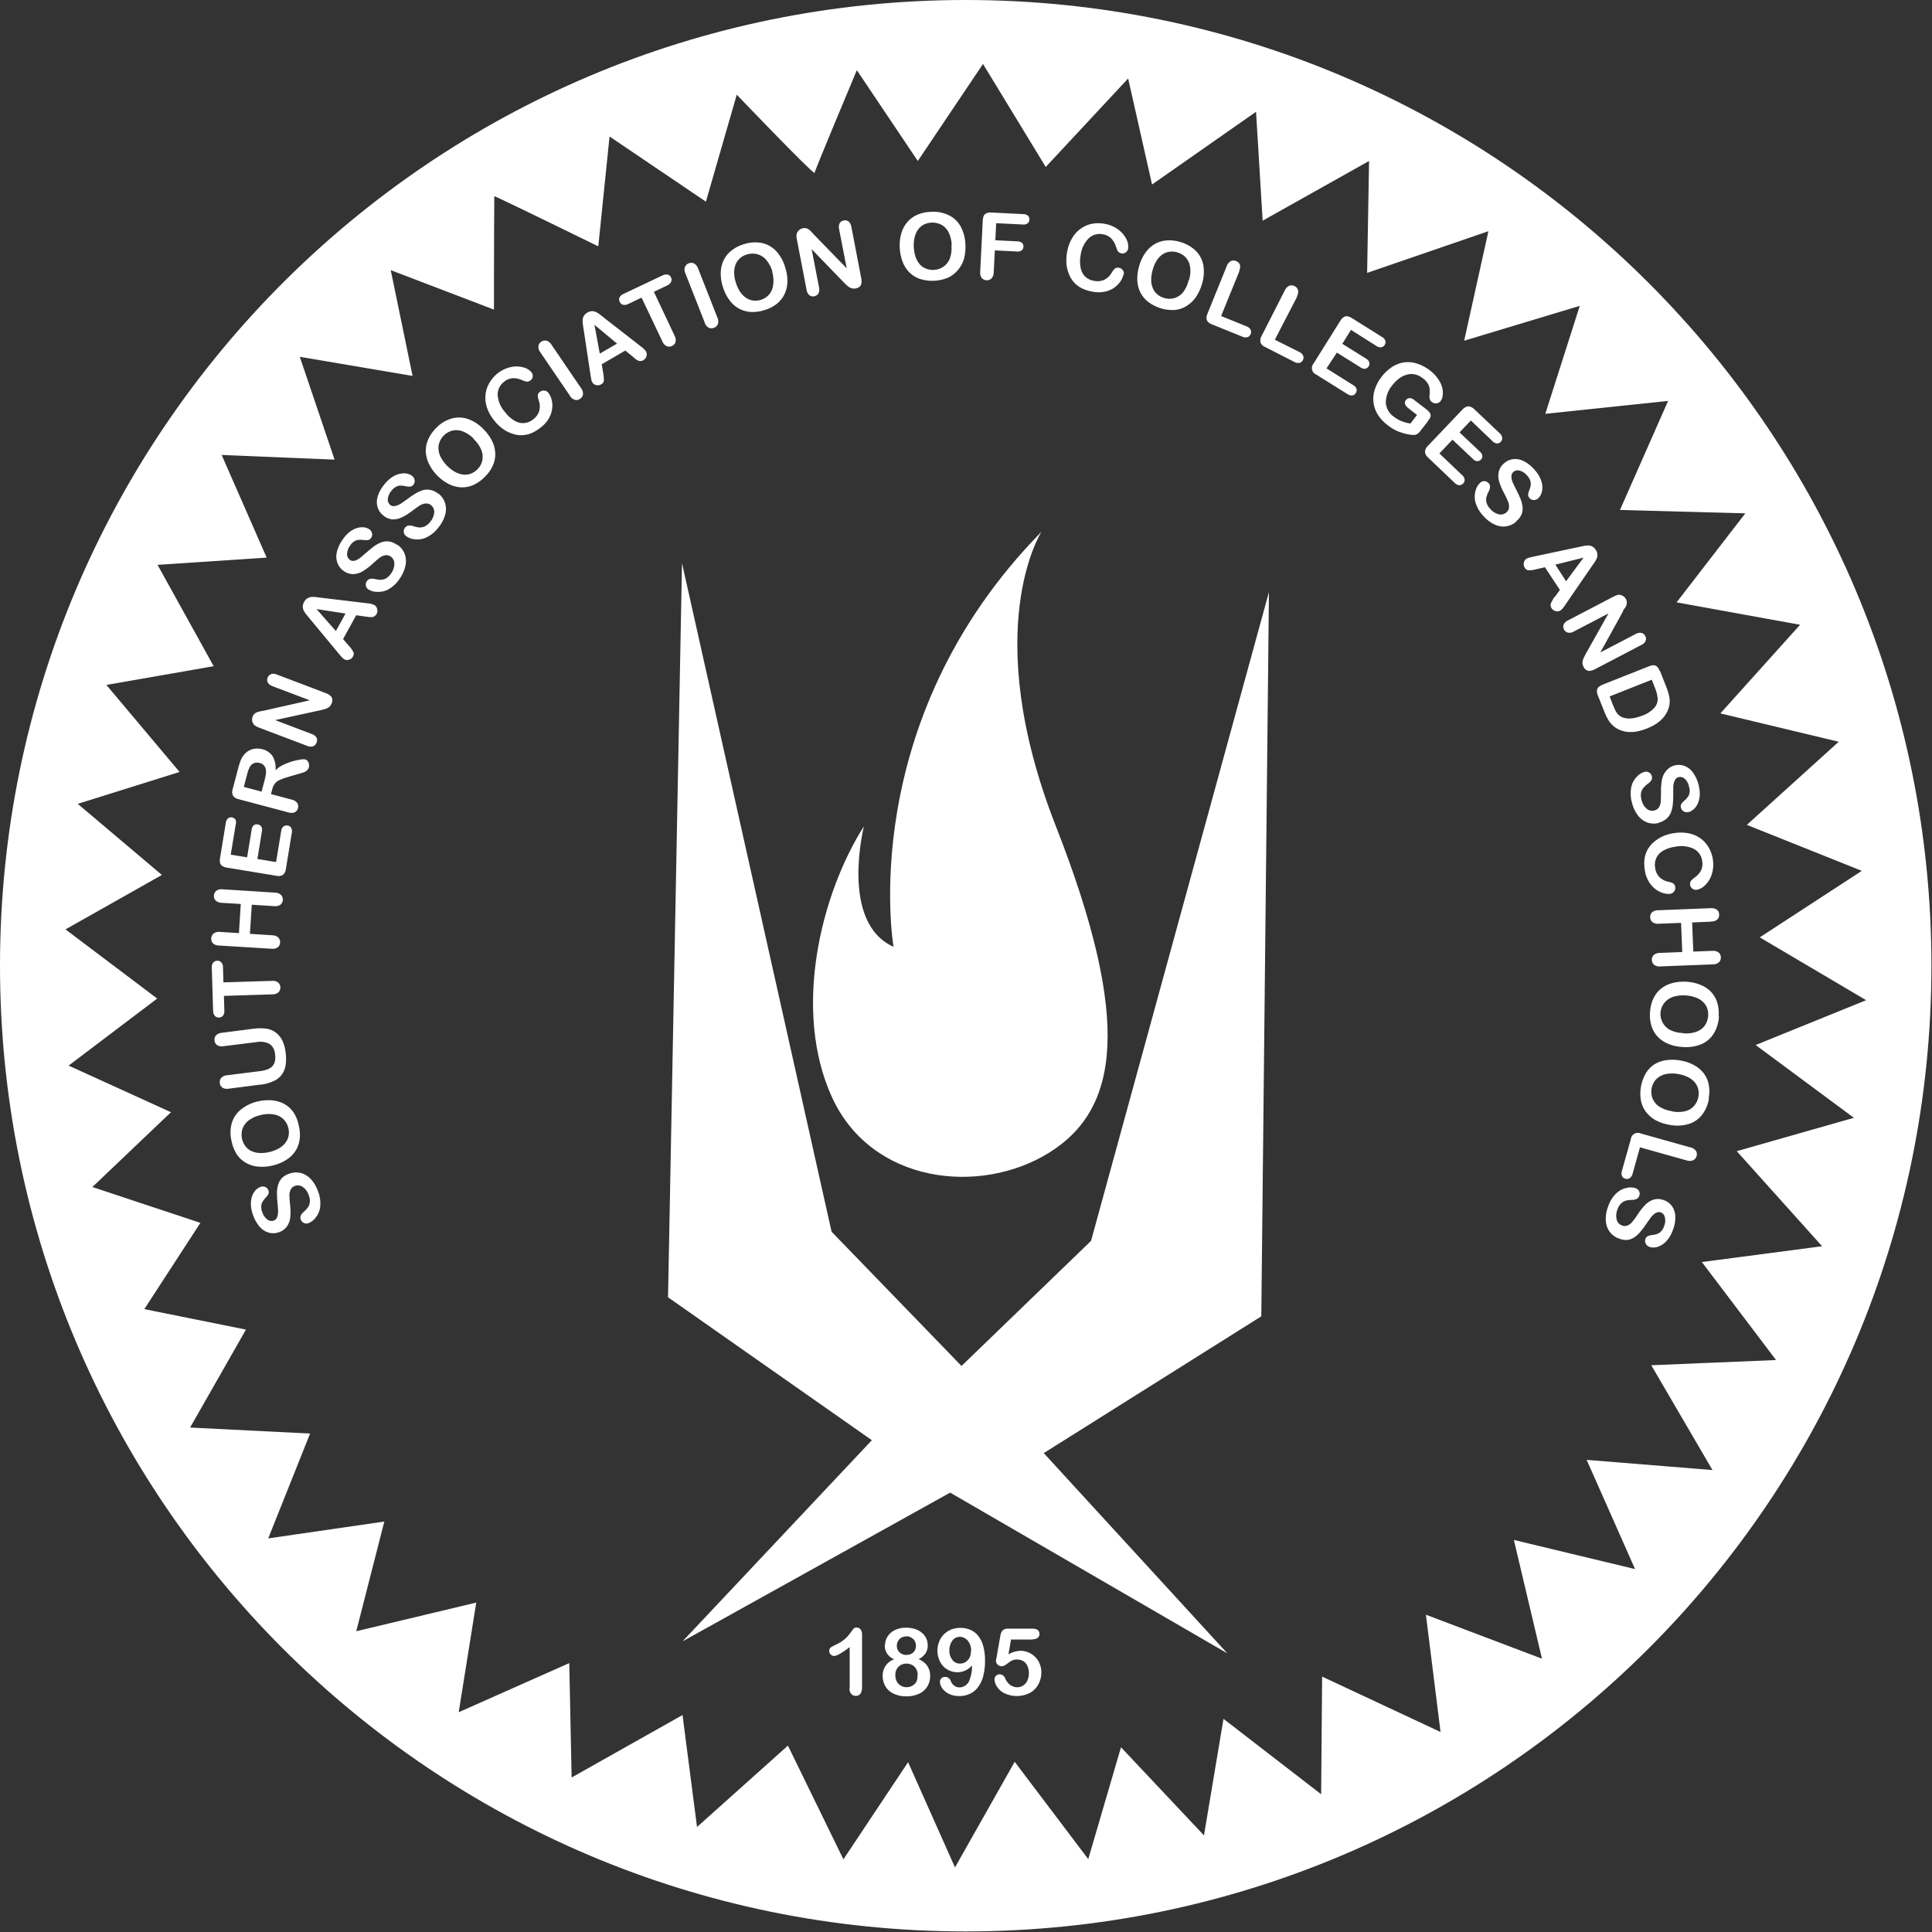<?xml version="1.0" encoding="UTF-8"?>
<svg width="40px" height="40px" viewBox="0 0 40 40" version="1.1" xmlns="http://www.w3.org/2000/svg" xmlns:xlink="http://www.w3.org/1999/xlink">
    <rect x="0" y="0" width="40" height="40" fill="#333333" stroke="none"/>
    <title>SACS logo</title>
    <g id="Symbols" stroke="none" stroke-width="1" fill="none" fill-rule="evenodd">
        <g id="Global-Footer" transform="translate(-1307, -347)" fill="#FFFFFF" fill-rule="nonzero">
            <g id="Shape" transform="translate(1307, 347)">
                <path d="M19.993,0 C8.951,0 0,8.951 0,19.993 C0,31.036 8.951,39.988 19.993,39.988 C31.036,39.988 39.988,31.036 39.988,19.993 C39.988,8.951 31.036,0 19.993,0 Z M37.725,25.802 L35.235,26.129 L36.771,28.158 L34.188,28.266 L35.455,30.436 L32.85,30.225 L33.852,32.486 L31.343,31.883 L31.925,34.341 L29.522,33.431 L29.825,35.859 L27.373,34.712 L27.353,37.148 L25.331,35.587 L24.927,38 L23.209,36.175 L22.531,38.491 L21.008,36.476 L19.772,38.663 L18.801,36.484 L17.462,38.496 L16.313,36.141 L14.431,37.826 L14.131,35.508 L11.835,36.801 L11.786,34.433 L9.497,35.45 L9.86,33.18 L7.376,33.773 L7.957,31.502 L5.553,31.851 L6.42,29.68 L3.936,29.556 L5.092,27.528 L2.988,27.104 L4.149,25.318 L1.913,24.576 L3.54,23.027 L1.421,22.062 L3.255,20.674 L1.356,19.242 L3.352,18.115 L1.61,16.643 L3.718,15.983 L2.203,14.181 L4.424,13.793 L3.262,11.695 L5.521,11.545 L4.589,9.419 L6.927,9.516 L6.207,7.387 L8.542,7.783 L8.09,5.593 L10.227,6.41 C10.227,6.41 10.227,4.869 10.234,4.062 C10.282,4.069 12.387,5.1 12.387,5.1 L12.62,2.826 L14.615,4.175 L15.254,1.96 C15.254,1.96 16.771,3.547 16.864,3.581 C16.864,3.54 17.74,1.453 17.74,1.453 L19.002,3.333 L20.352,1.324 L21.651,3.457 L23.357,1.625 L23.852,3.82 L26.005,2.314 L26.142,4.569 L28.345,3.333 L28.305,5.65 L30.816,4.787 L30.314,7.054 L32.707,6.333 L31.994,8.568 L34.536,8.301 L33.54,10.558 L36.135,10.628 L34.712,12.471 L37.269,12.935 L35.619,14.77 L38.069,15.357 L36.167,17.078 L38.547,18.03 L36.434,19.407 L38.637,20.708 L36.349,21.636 L38.383,23.143 L35.958,23.834 L37.725,25.802 Z M17.217,25.501 L19.907,28.281 L22.589,25.691 L26.272,12.259 L26.114,27.253 L21.61,30.085 L25.41,34.23 L19.672,30.903 L14.131,33.983 L18.051,29.818 L13.831,26.859 L14.12,11.658 L17.217,25.501 Z M18.5,19.604 C18.5,19.604 17.686,14.956 21.562,11.011 C21.562,11.011 20.261,13.023 21.859,17.101 C23.458,21.179 23.151,22.977 21.72,23.866 C20.29,24.755 18.042,24.507 17.224,22.714 C16.406,20.922 16.989,18.521 17.886,17.108 C17.889,17.108 17.377,19.103 18.503,19.604 L18.5,19.604 Z M5.992,24.298 C6.067,24.271 6.149,24.266 6.226,24.285 C6.307,24.305 6.38,24.35 6.436,24.412 C6.505,24.487 6.556,24.576 6.587,24.672 C6.63,24.781 6.643,24.9 6.625,25.016 C6.611,25.087 6.581,25.153 6.536,25.209 C6.498,25.261 6.445,25.301 6.385,25.325 C6.354,25.336 6.32,25.334 6.291,25.32 C6.26,25.306 6.237,25.279 6.227,25.247 C6.216,25.221 6.216,25.192 6.227,25.167 C6.242,25.137 6.263,25.111 6.289,25.09 C6.321,25.063 6.349,25.033 6.374,24.999 C6.396,24.968 6.41,24.932 6.414,24.894 C6.419,24.844 6.412,24.793 6.393,24.747 C6.372,24.679 6.33,24.619 6.272,24.577 C6.225,24.542 6.164,24.533 6.109,24.552 C6.07,24.564 6.037,24.591 6.018,24.628 C6,24.667 5.991,24.709 5.992,24.752 C5.992,24.799 5.997,24.86 6.005,24.936 C6.016,25.023 6.018,25.111 6.01,25.198 C6.005,25.267 5.981,25.334 5.942,25.391 C5.901,25.449 5.841,25.491 5.773,25.513 C5.705,25.537 5.631,25.54 5.561,25.52 C5.487,25.498 5.422,25.455 5.373,25.396 C5.312,25.323 5.266,25.239 5.236,25.149 C5.21,25.079 5.196,25.006 5.194,24.931 C5.192,24.872 5.202,24.813 5.222,24.758 C5.238,24.713 5.264,24.672 5.297,24.637 C5.323,24.609 5.356,24.587 5.392,24.574 C5.424,24.561 5.458,24.561 5.49,24.574 C5.521,24.586 5.546,24.612 5.557,24.644 C5.567,24.668 5.567,24.696 5.557,24.72 C5.542,24.749 5.524,24.775 5.501,24.797 C5.464,24.833 5.435,24.876 5.416,24.924 C5.401,24.982 5.406,25.043 5.431,25.098 C5.448,25.157 5.484,25.21 5.533,25.247 C5.57,25.277 5.619,25.287 5.664,25.273 C5.688,25.265 5.709,25.249 5.724,25.228 C5.738,25.205 5.748,25.179 5.752,25.152 C5.756,25.124 5.758,25.095 5.758,25.067 C5.758,25.038 5.753,24.992 5.747,24.928 C5.739,24.849 5.735,24.775 5.734,24.708 C5.733,24.648 5.741,24.588 5.757,24.53 C5.772,24.479 5.799,24.432 5.835,24.392 C5.879,24.349 5.933,24.316 5.992,24.298 L5.992,24.298 Z M4.797,23.638 C4.764,23.514 4.764,23.383 4.797,23.258 C4.828,23.147 4.894,23.048 4.984,22.975 C5.085,22.892 5.205,22.834 5.332,22.805 C5.428,22.781 5.528,22.773 5.626,22.78 C5.715,22.787 5.802,22.812 5.881,22.853 C5.957,22.895 6.022,22.952 6.073,23.023 C6.129,23.108 6.168,23.204 6.186,23.305 C6.211,23.401 6.217,23.502 6.203,23.6 C6.19,23.687 6.159,23.77 6.109,23.842 C6.058,23.915 5.992,23.976 5.916,24.021 C5.832,24.072 5.741,24.109 5.645,24.131 C5.549,24.155 5.449,24.163 5.35,24.154 C5.261,24.148 5.174,24.122 5.096,24.078 C5.021,24.036 4.957,23.978 4.908,23.908 C4.854,23.826 4.816,23.735 4.797,23.638 Z M5.396,23.086 C5.307,23.105 5.224,23.142 5.151,23.195 C5.09,23.239 5.045,23.3 5.02,23.37 C4.981,23.493 5.003,23.626 5.08,23.73 C5.111,23.771 5.151,23.805 5.197,23.828 C5.251,23.853 5.308,23.868 5.367,23.871 C5.438,23.875 5.51,23.868 5.579,23.851 C5.649,23.835 5.717,23.809 5.78,23.773 C5.832,23.743 5.878,23.703 5.914,23.654 C5.945,23.612 5.966,23.563 5.976,23.512 C5.985,23.459 5.983,23.406 5.97,23.354 C5.955,23.286 5.921,23.224 5.872,23.175 C5.819,23.122 5.751,23.087 5.678,23.074 C5.584,23.057 5.488,23.061 5.396,23.086 L5.396,23.086 Z M5.396,22.455 L4.736,22.54 C4.692,22.549 4.645,22.542 4.605,22.519 C4.574,22.497 4.554,22.462 4.551,22.424 C4.544,22.385 4.554,22.346 4.58,22.316 C4.612,22.284 4.655,22.264 4.701,22.262 L5.379,22.177 C5.444,22.171 5.508,22.154 5.568,22.127 C5.615,22.105 5.654,22.067 5.676,22.02 C5.7,21.961 5.707,21.895 5.695,21.832 C5.693,21.743 5.649,21.661 5.576,21.61 C5.492,21.57 5.397,21.558 5.305,21.576 L4.627,21.661 C4.582,21.67 4.535,21.663 4.496,21.64 C4.465,21.618 4.445,21.583 4.442,21.545 C4.435,21.507 4.446,21.468 4.47,21.438 C4.503,21.405 4.546,21.386 4.592,21.383 L5.252,21.298 C5.342,21.286 5.433,21.286 5.524,21.298 C5.599,21.311 5.67,21.343 5.728,21.392 C5.78,21.436 5.822,21.491 5.851,21.553 C5.883,21.626 5.904,21.703 5.913,21.781 C5.926,21.873 5.926,21.967 5.913,22.058 C5.902,22.131 5.873,22.199 5.828,22.258 C5.783,22.314 5.725,22.359 5.658,22.386 C5.575,22.423 5.486,22.447 5.396,22.458 L5.396,22.455 Z M4.617,20.034 L4.626,20.339 L5.631,20.308 C5.676,20.303 5.723,20.315 5.76,20.342 C5.788,20.368 5.804,20.404 5.805,20.442 C5.806,20.48 5.792,20.517 5.766,20.544 C5.731,20.574 5.685,20.589 5.639,20.587 L4.636,20.619 L4.645,20.924 C4.649,20.962 4.639,21 4.616,21.031 C4.594,21.055 4.563,21.068 4.531,21.068 C4.499,21.068 4.469,21.055 4.447,21.031 C4.423,21.002 4.411,20.965 4.412,20.927 L4.385,20.038 C4.38,19.999 4.39,19.96 4.414,19.929 C4.435,19.904 4.466,19.89 4.498,19.891 C4.53,19.889 4.561,19.901 4.583,19.925 C4.608,19.955 4.62,19.994 4.617,20.034 L4.617,20.034 Z M4.551,19.294 L4.947,19.319 L4.985,18.716 L4.59,18.692 C4.544,18.692 4.5,18.675 4.465,18.645 C4.438,18.618 4.425,18.58 4.429,18.542 C4.43,18.504 4.448,18.467 4.478,18.442 C4.516,18.416 4.562,18.405 4.608,18.412 L5.694,18.481 C5.74,18.48 5.785,18.497 5.819,18.529 C5.845,18.557 5.858,18.595 5.856,18.633 C5.854,18.671 5.836,18.706 5.807,18.731 C5.768,18.756 5.722,18.767 5.676,18.761 L5.213,18.731 L5.174,19.334 L5.638,19.364 C5.685,19.363 5.729,19.38 5.764,19.412 C5.79,19.44 5.803,19.478 5.799,19.516 C5.799,19.554 5.78,19.59 5.75,19.614 C5.712,19.639 5.666,19.649 5.62,19.643 L4.533,19.576 C4.487,19.577 4.443,19.561 4.408,19.531 C4.356,19.472 4.362,19.381 4.421,19.328 C4.458,19.301 4.505,19.288 4.551,19.294 L4.551,19.294 Z M4.88,17.073 L4.777,17.695 L5.116,17.75 L5.21,17.177 C5.213,17.143 5.228,17.111 5.253,17.087 C5.277,17.068 5.309,17.061 5.338,17.069 C5.366,17.072 5.392,17.088 5.408,17.111 C5.426,17.141 5.431,17.177 5.423,17.211 L5.329,17.784 L5.716,17.848 L5.822,17.204 C5.825,17.168 5.842,17.135 5.869,17.111 C5.893,17.093 5.924,17.086 5.954,17.091 C5.984,17.095 6.011,17.112 6.028,17.137 C6.045,17.169 6.05,17.205 6.042,17.24 L5.919,17.991 C5.915,18.038 5.893,18.083 5.857,18.114 C5.816,18.138 5.767,18.144 5.721,18.132 L4.696,17.963 C4.662,17.958 4.63,17.947 4.602,17.929 C4.579,17.913 4.563,17.891 4.556,17.864 C4.549,17.832 4.549,17.798 4.556,17.765 L4.675,17.036 C4.679,17.001 4.695,16.967 4.721,16.942 C4.745,16.925 4.775,16.918 4.804,16.923 C4.833,16.928 4.858,16.944 4.875,16.968 C4.89,17.001 4.891,17.039 4.88,17.073 L4.88,17.073 Z M5.635,16.347 L5.61,16.441 L6.039,16.555 C6.085,16.563 6.126,16.588 6.154,16.625 C6.174,16.658 6.179,16.697 6.169,16.734 C6.159,16.771 6.134,16.802 6.1,16.819 C6.057,16.834 6.01,16.834 5.967,16.819 L4.939,16.546 C4.892,16.538 4.85,16.512 4.823,16.473 C4.803,16.43 4.801,16.381 4.818,16.336 L4.934,15.896 C4.947,15.844 4.964,15.793 4.983,15.742 C4.998,15.703 5.019,15.667 5.046,15.634 C5.103,15.558 5.19,15.51 5.285,15.5 C5.333,15.495 5.382,15.499 5.43,15.511 C5.518,15.531 5.596,15.584 5.646,15.659 C5.694,15.747 5.715,15.848 5.704,15.948 C5.747,15.904 5.798,15.867 5.854,15.841 C5.915,15.81 5.979,15.785 6.044,15.765 C6.101,15.748 6.159,15.735 6.218,15.726 C6.251,15.719 6.285,15.718 6.319,15.722 C6.337,15.727 6.354,15.738 6.367,15.753 C6.381,15.769 6.391,15.788 6.396,15.809 C6.401,15.833 6.401,15.858 6.396,15.881 C6.39,15.909 6.375,15.933 6.354,15.952 C6.334,15.969 6.311,15.982 6.286,15.991 C6.26,16 6.223,16.012 6.173,16.025 L5.964,16.086 C5.903,16.102 5.842,16.124 5.785,16.151 C5.747,16.168 5.715,16.193 5.689,16.225 C5.663,16.262 5.644,16.303 5.635,16.347 L5.635,16.347 Z M5.114,16.042 L5.048,16.292 L5.416,16.39 L5.48,16.147 C5.496,16.092 5.505,16.035 5.507,15.978 C5.509,15.937 5.499,15.896 5.476,15.861 C5.451,15.827 5.415,15.804 5.374,15.796 C5.339,15.786 5.303,15.786 5.269,15.796 C5.235,15.808 5.205,15.829 5.184,15.858 C5.151,15.915 5.127,15.977 5.114,16.042 L5.114,16.042 Z M5.46,14.714 L6.414,14.499 L5.645,14.208 C5.603,14.195 5.568,14.168 5.544,14.132 C5.529,14.1 5.528,14.063 5.54,14.03 C5.553,13.997 5.578,13.971 5.611,13.957 C5.652,13.944 5.697,13.948 5.736,13.967 L6.753,14.353 C6.866,14.396 6.904,14.464 6.869,14.558 C6.861,14.58 6.849,14.6 6.835,14.618 C6.82,14.635 6.802,14.649 6.782,14.658 C6.76,14.67 6.737,14.679 6.714,14.685 L6.637,14.704 L5.697,14.909 L6.455,15.197 C6.496,15.209 6.532,15.237 6.554,15.274 C6.569,15.306 6.569,15.344 6.554,15.376 C6.543,15.411 6.516,15.438 6.482,15.451 C6.441,15.463 6.397,15.46 6.358,15.442 L5.361,15.064 C5.327,15.052 5.295,15.035 5.267,15.012 C5.244,14.99 5.229,14.962 5.223,14.931 C5.216,14.9 5.218,14.868 5.23,14.838 C5.237,14.817 5.248,14.798 5.264,14.782 C5.278,14.769 5.294,14.758 5.312,14.75 C5.333,14.741 5.354,14.734 5.376,14.73 L5.46,14.714 Z M7.558,12.764 L7.375,12.738 L7.103,13.231 L7.226,13.374 C7.262,13.411 7.292,13.454 7.317,13.499 C7.329,13.531 7.325,13.567 7.306,13.596 C7.289,13.626 7.261,13.649 7.227,13.658 C7.195,13.67 7.16,13.668 7.131,13.652 C7.113,13.642 7.098,13.63 7.084,13.615 C7.069,13.6 7.05,13.577 7.025,13.547 L6.41,12.805 L6.346,12.728 C6.324,12.702 6.305,12.673 6.289,12.643 C6.276,12.617 6.269,12.588 6.269,12.558 C6.269,12.525 6.279,12.492 6.296,12.463 C6.311,12.433 6.334,12.407 6.363,12.388 C6.387,12.373 6.415,12.363 6.443,12.36 C6.471,12.357 6.5,12.357 6.528,12.36 L6.642,12.375 L7.597,12.489 C7.649,12.492 7.7,12.504 7.747,12.524 C7.777,12.54 7.798,12.568 7.806,12.601 C7.819,12.637 7.816,12.678 7.797,12.712 C7.788,12.729 7.775,12.744 7.759,12.756 C7.745,12.765 7.729,12.772 7.712,12.775 C7.688,12.778 7.664,12.778 7.641,12.775 L7.558,12.764 Z M6.954,13.065 L7.153,12.703 L6.553,12.61 L6.954,13.065 Z M8.225,11.276 C8.292,11.321 8.343,11.383 8.375,11.457 C8.406,11.535 8.413,11.62 8.397,11.702 C8.377,11.801 8.336,11.895 8.277,11.977 C8.215,12.076 8.127,12.157 8.023,12.212 C7.958,12.243 7.886,12.257 7.814,12.254 C7.748,12.256 7.683,12.238 7.627,12.203 C7.6,12.186 7.581,12.157 7.575,12.125 C7.569,12.092 7.576,12.058 7.596,12.031 C7.611,12.007 7.635,11.991 7.662,11.985 C7.695,11.979 7.729,11.98 7.761,11.989 C7.801,11.998 7.843,12.004 7.884,12.004 C7.922,12.003 7.96,11.993 7.993,11.974 C8.036,11.948 8.073,11.912 8.099,11.869 C8.142,11.812 8.165,11.742 8.165,11.67 C8.166,11.612 8.138,11.557 8.09,11.524 C8.056,11.499 8.015,11.489 7.974,11.496 C7.932,11.504 7.892,11.522 7.858,11.548 C7.821,11.577 7.775,11.616 7.719,11.668 C7.655,11.728 7.585,11.781 7.51,11.827 C7.451,11.864 7.384,11.884 7.315,11.887 C7.244,11.887 7.175,11.865 7.117,11.823 C7.056,11.782 7.01,11.722 6.985,11.653 C6.959,11.581 6.955,11.503 6.974,11.428 C6.997,11.337 7.037,11.25 7.092,11.174 C7.132,11.111 7.183,11.056 7.242,11.01 C7.288,10.974 7.341,10.947 7.397,10.931 C7.443,10.917 7.491,10.912 7.539,10.918 C7.578,10.923 7.615,10.937 7.647,10.958 C7.675,10.977 7.695,11.006 7.702,11.038 C7.711,11.071 7.705,11.106 7.686,11.134 C7.672,11.156 7.65,11.173 7.625,11.181 C7.593,11.185 7.561,11.185 7.529,11.181 C7.478,11.172 7.427,11.174 7.377,11.186 C7.321,11.209 7.275,11.249 7.245,11.302 C7.208,11.351 7.187,11.41 7.186,11.471 C7.183,11.518 7.204,11.563 7.242,11.591 C7.263,11.606 7.289,11.614 7.314,11.613 C7.342,11.611 7.368,11.603 7.392,11.591 C7.418,11.577 7.443,11.561 7.465,11.543 C7.487,11.526 7.522,11.496 7.57,11.453 C7.619,11.411 7.686,11.353 7.74,11.313 C7.788,11.277 7.841,11.249 7.897,11.228 C7.947,11.209 8.001,11.203 8.054,11.21 C8.114,11.22 8.171,11.244 8.22,11.281 L8.225,11.276 Z M9.084,10.223 C9.146,10.273 9.192,10.341 9.216,10.417 C9.24,10.497 9.24,10.582 9.216,10.662 C9.187,10.762 9.137,10.854 9.068,10.932 C8.997,11.025 8.902,11.098 8.793,11.142 C8.725,11.167 8.652,11.175 8.581,11.166 C8.516,11.16 8.455,11.136 8.404,11.096 C8.378,11.075 8.362,11.044 8.359,11.011 C8.356,10.978 8.367,10.945 8.389,10.92 C8.406,10.899 8.431,10.885 8.458,10.881 C8.492,10.878 8.525,10.882 8.557,10.894 C8.596,10.908 8.637,10.916 8.678,10.92 C8.716,10.923 8.755,10.916 8.79,10.901 C8.835,10.879 8.875,10.847 8.905,10.807 C8.953,10.754 8.983,10.686 8.99,10.614 C8.996,10.556 8.972,10.499 8.928,10.462 C8.897,10.434 8.855,10.42 8.814,10.424 C8.771,10.428 8.729,10.442 8.693,10.465 C8.653,10.49 8.603,10.525 8.543,10.571 C8.474,10.625 8.4,10.672 8.321,10.711 C8.259,10.742 8.19,10.756 8.121,10.753 C8.05,10.746 7.983,10.716 7.93,10.668 C7.873,10.622 7.832,10.56 7.814,10.49 C7.794,10.415 7.798,10.337 7.824,10.264 C7.854,10.175 7.902,10.092 7.964,10.02 C8.01,9.962 8.066,9.912 8.129,9.871 C8.178,9.839 8.234,9.817 8.292,9.807 C8.338,9.797 8.386,9.797 8.433,9.807 C8.471,9.815 8.507,9.832 8.537,9.857 C8.563,9.878 8.58,9.908 8.585,9.942 C8.59,9.975 8.581,10.009 8.559,10.035 C8.544,10.056 8.52,10.071 8.494,10.075 C8.462,10.077 8.43,10.075 8.398,10.067 C8.349,10.053 8.297,10.051 8.247,10.058 C8.189,10.076 8.139,10.112 8.105,10.161 C8.063,10.207 8.037,10.265 8.03,10.326 C8.023,10.373 8.04,10.42 8.075,10.451 C8.095,10.468 8.119,10.478 8.145,10.479 C8.172,10.48 8.199,10.475 8.225,10.464 C8.253,10.454 8.28,10.44 8.305,10.424 C8.329,10.408 8.367,10.381 8.419,10.343 C8.477,10.298 8.537,10.257 8.6,10.219 C8.651,10.187 8.707,10.162 8.764,10.146 C8.816,10.133 8.871,10.133 8.923,10.146 C8.981,10.16 9.035,10.188 9.081,10.227 L9.084,10.223 Z M9.03,8.86 C9.118,8.767 9.23,8.7 9.353,8.664 C9.465,8.633 9.583,8.638 9.692,8.676 C9.815,8.721 9.925,8.794 10.014,8.89 C10.084,8.959 10.143,9.04 10.187,9.128 C10.227,9.207 10.25,9.294 10.254,9.382 C10.257,9.47 10.241,9.557 10.205,9.636 C10.165,9.726 10.107,9.808 10.036,9.875 C9.966,9.947 9.884,10.005 9.792,10.045 C9.712,10.079 9.625,10.094 9.538,10.09 C9.449,10.084 9.363,10.059 9.284,10.018 C9.197,9.972 9.118,9.913 9.049,9.842 C8.98,9.772 8.923,9.691 8.88,9.602 C8.841,9.522 8.819,9.436 8.815,9.347 C8.813,9.261 8.83,9.176 8.865,9.097 C8.904,9.01 8.959,8.931 9.026,8.864 L9.03,8.86 Z M9.812,9.087 C9.75,9.022 9.675,8.97 9.592,8.935 C9.524,8.906 9.448,8.898 9.375,8.913 C9.303,8.929 9.237,8.966 9.186,9.019 C9.148,9.056 9.12,9.101 9.101,9.15 C9.081,9.198 9.074,9.25 9.078,9.302 C9.083,9.361 9.1,9.419 9.128,9.471 C9.197,9.598 9.3,9.702 9.425,9.773 C9.478,9.802 9.535,9.82 9.595,9.826 C9.647,9.832 9.7,9.825 9.749,9.806 C9.798,9.787 9.843,9.758 9.881,9.721 C9.931,9.673 9.966,9.612 9.984,9.544 C10.001,9.471 9.996,9.395 9.969,9.325 C9.934,9.236 9.879,9.156 9.808,9.092 L9.812,9.087 Z M11.356,8.136 C11.385,8.175 11.407,8.22 11.419,8.268 C11.435,8.327 11.44,8.388 11.433,8.449 C11.426,8.521 11.404,8.591 11.369,8.654 C11.326,8.73 11.268,8.796 11.199,8.847 C11.147,8.89 11.09,8.926 11.03,8.956 C10.976,8.982 10.919,8.999 10.86,9.006 C10.801,9.014 10.741,9.012 10.683,9 C10.627,8.988 10.572,8.969 10.519,8.944 C10.465,8.917 10.414,8.884 10.367,8.845 C10.317,8.803 10.271,8.757 10.231,8.705 C10.167,8.627 10.116,8.538 10.083,8.442 C10.054,8.357 10.043,8.267 10.051,8.178 C10.059,8.092 10.085,8.009 10.128,7.934 C10.171,7.857 10.229,7.789 10.297,7.734 C10.378,7.668 10.472,7.622 10.574,7.6 C10.66,7.58 10.749,7.582 10.834,7.605 C10.9,7.62 10.959,7.656 11.003,7.707 C11.022,7.731 11.032,7.761 11.03,7.792 C11.028,7.823 11.013,7.852 10.988,7.871 C10.967,7.891 10.938,7.902 10.909,7.902 C10.874,7.896 10.84,7.886 10.808,7.87 C10.747,7.841 10.679,7.827 10.612,7.83 C10.547,7.836 10.487,7.861 10.437,7.903 C10.351,7.967 10.301,8.07 10.303,8.177 C10.313,8.309 10.367,8.434 10.456,8.532 C10.51,8.606 10.579,8.668 10.658,8.714 C10.78,8.787 10.935,8.773 11.042,8.68 C11.101,8.636 11.144,8.576 11.165,8.506 C11.184,8.434 11.18,8.359 11.154,8.29 C11.142,8.259 11.135,8.226 11.133,8.192 C11.135,8.16 11.151,8.131 11.178,8.113 C11.202,8.094 11.232,8.084 11.263,8.086 C11.3,8.087 11.335,8.105 11.356,8.136 L11.356,8.136 Z M11.798,8.191 L11.186,7.293 C11.157,7.258 11.143,7.212 11.147,7.166 C11.152,7.129 11.173,7.095 11.205,7.075 C11.236,7.052 11.276,7.044 11.314,7.053 C11.358,7.066 11.395,7.097 11.418,7.137 L12.031,8.037 C12.06,8.074 12.074,8.119 12.071,8.165 C12.065,8.203 12.043,8.237 12.01,8.258 C11.98,8.28 11.941,8.288 11.904,8.279 C11.859,8.265 11.82,8.235 11.797,8.193 L11.798,8.191 Z M13.09,7.375 L12.946,7.258 L12.458,7.542 L12.49,7.729 C12.5,7.78 12.504,7.831 12.503,7.883 C12.497,7.917 12.475,7.946 12.443,7.959 C12.413,7.977 12.377,7.982 12.343,7.973 C12.31,7.967 12.281,7.946 12.264,7.917 C12.254,7.9 12.247,7.881 12.243,7.862 C12.237,7.834 12.232,7.806 12.228,7.777 L12.084,6.824 L12.069,6.725 C12.063,6.692 12.061,6.658 12.063,6.625 C12.064,6.595 12.073,6.566 12.088,6.54 C12.106,6.511 12.131,6.488 12.16,6.472 C12.214,6.437 12.281,6.433 12.339,6.46 C12.365,6.472 12.389,6.487 12.412,6.504 L12.502,6.576 L13.264,7.169 C13.307,7.198 13.345,7.234 13.375,7.276 C13.392,7.306 13.395,7.34 13.385,7.372 C13.377,7.408 13.354,7.439 13.321,7.457 C13.305,7.467 13.286,7.474 13.266,7.475 C13.249,7.476 13.232,7.474 13.216,7.468 C13.194,7.458 13.174,7.445 13.155,7.431 L13.09,7.375 Z M12.418,7.321 L12.775,7.114 L12.308,6.725 L12.418,7.321 Z M13.814,5.91 L13.538,6.042 L13.966,6.949 C13.989,6.989 13.996,7.037 13.986,7.082 C13.975,7.118 13.949,7.148 13.914,7.163 C13.88,7.18 13.84,7.182 13.804,7.168 C13.763,7.147 13.73,7.112 13.714,7.069 L13.283,6.162 L13.008,6.293 C12.974,6.312 12.935,6.318 12.897,6.31 C12.867,6.301 12.843,6.279 12.831,6.25 C12.815,6.222 12.813,6.187 12.826,6.158 C12.845,6.124 12.875,6.098 12.911,6.084 L13.715,5.703 C13.749,5.683 13.788,5.677 13.826,5.686 C13.857,5.694 13.882,5.716 13.894,5.746 C13.908,5.774 13.908,5.808 13.894,5.836 C13.877,5.87 13.848,5.896 13.814,5.91 L13.814,5.91 Z M14.591,6.679 L14.191,5.662 C14.17,5.621 14.166,5.574 14.18,5.53 C14.193,5.494 14.221,5.466 14.257,5.453 C14.292,5.437 14.333,5.437 14.368,5.453 C14.408,5.476 14.439,5.513 14.453,5.558 L14.853,6.575 C14.873,6.616 14.877,6.664 14.864,6.708 C14.849,6.744 14.82,6.773 14.784,6.786 C14.749,6.801 14.71,6.801 14.675,6.786 C14.633,6.763 14.602,6.725 14.588,6.679 L14.591,6.679 Z M15.397,5.057 C15.519,5.015 15.65,5.007 15.776,5.031 C15.89,5.056 15.993,5.116 16.072,5.201 C16.159,5.298 16.223,5.414 16.258,5.54 C16.289,5.634 16.304,5.732 16.303,5.831 C16.301,5.919 16.282,6.006 16.245,6.086 C16.208,6.165 16.153,6.234 16.085,6.289 C16.007,6.35 15.918,6.395 15.823,6.422 C15.728,6.453 15.629,6.465 15.53,6.458 C15.442,6.45 15.358,6.424 15.282,6.38 C15.206,6.333 15.141,6.272 15.091,6.198 C15.034,6.118 14.992,6.029 14.964,5.935 C14.934,5.84 14.92,5.741 14.922,5.642 C14.924,5.553 14.944,5.467 14.982,5.387 C15.02,5.31 15.074,5.242 15.142,5.189 C15.217,5.129 15.303,5.084 15.395,5.057 L15.397,5.057 Z M15.991,5.619 C15.966,5.533 15.923,5.452 15.866,5.382 C15.817,5.324 15.752,5.282 15.678,5.263 C15.606,5.244 15.531,5.247 15.461,5.269 C15.41,5.284 15.363,5.31 15.323,5.345 C15.284,5.379 15.253,5.421 15.232,5.469 C15.21,5.522 15.2,5.58 15.2,5.638 C15.2,5.71 15.212,5.78 15.234,5.848 C15.254,5.918 15.284,5.984 15.325,6.044 C15.358,6.094 15.401,6.137 15.451,6.17 C15.495,6.198 15.545,6.216 15.597,6.223 C15.65,6.229 15.704,6.223 15.754,6.208 C15.82,6.187 15.878,6.149 15.924,6.098 C15.971,6.041 16.001,5.971 16.008,5.897 C16.021,5.804 16.013,5.709 15.985,5.619 L15.991,5.619 Z M16.852,4.857 L17.53,5.555 L17.373,4.746 C17.362,4.704 17.366,4.66 17.384,4.621 C17.402,4.59 17.433,4.57 17.469,4.564 C17.504,4.556 17.541,4.564 17.569,4.586 C17.601,4.615 17.622,4.654 17.627,4.697 L17.832,5.765 C17.855,5.884 17.817,5.953 17.718,5.972 C17.695,5.976 17.672,5.976 17.649,5.972 C17.627,5.968 17.606,5.961 17.587,5.949 C17.566,5.936 17.547,5.921 17.529,5.904 L17.472,5.849 L16.804,5.158 L16.958,5.953 C16.968,5.994 16.964,6.039 16.944,6.077 C16.925,6.107 16.894,6.128 16.858,6.135 C16.823,6.141 16.787,6.134 16.758,6.113 C16.726,6.084 16.705,6.045 16.7,6.003 L16.498,4.955 C16.49,4.92 16.488,4.883 16.493,4.847 C16.5,4.817 16.516,4.789 16.539,4.769 C16.562,4.746 16.592,4.731 16.624,4.725 C16.646,4.72 16.668,4.72 16.69,4.725 C16.709,4.729 16.726,4.737 16.742,4.748 C16.761,4.762 16.778,4.777 16.793,4.793 L16.852,4.857 Z M19.275,4.386 C19.403,4.377 19.531,4.401 19.647,4.457 C19.752,4.509 19.837,4.591 19.892,4.694 C19.952,4.809 19.985,4.937 19.988,5.067 C19.994,5.166 19.984,5.265 19.958,5.36 C19.933,5.446 19.889,5.525 19.831,5.593 C19.775,5.661 19.704,5.714 19.625,5.75 C19.44,5.826 19.235,5.835 19.045,5.775 C18.962,5.746 18.887,5.699 18.825,5.637 C18.763,5.573 18.715,5.497 18.685,5.414 C18.651,5.322 18.632,5.225 18.628,5.127 C18.622,5.028 18.633,4.929 18.66,4.833 C18.684,4.748 18.725,4.669 18.782,4.601 C18.838,4.535 18.908,4.483 18.987,4.448 C19.076,4.409 19.172,4.388 19.269,4.386 L19.275,4.386 Z M19.704,5.078 C19.702,4.988 19.682,4.899 19.644,4.818 C19.612,4.75 19.561,4.694 19.497,4.656 C19.383,4.596 19.248,4.592 19.131,4.647 C19.085,4.67 19.045,4.703 19.014,4.744 C18.978,4.791 18.953,4.845 18.939,4.902 C18.921,4.971 18.915,5.042 18.919,5.114 C18.922,5.186 18.935,5.257 18.958,5.325 C18.978,5.382 19.009,5.435 19.049,5.48 C19.085,5.517 19.129,5.546 19.178,5.564 C19.294,5.607 19.424,5.593 19.528,5.525 C19.589,5.484 19.637,5.425 19.664,5.356 C19.696,5.267 19.708,5.171 19.698,5.077 L19.704,5.078 Z M21.175,4.648 L20.625,4.621 L20.607,4.974 L21.067,4.997 C21.102,4.996 21.136,5.008 21.162,5.031 C21.182,5.052 21.192,5.08 21.189,5.109 C21.189,5.138 21.176,5.165 21.153,5.184 C21.125,5.203 21.091,5.211 21.057,5.207 L20.597,5.184 L20.574,5.639 C20.575,5.685 20.558,5.73 20.528,5.765 C20.501,5.792 20.463,5.806 20.425,5.803 C20.387,5.802 20.351,5.784 20.326,5.755 C20.299,5.717 20.288,5.671 20.294,5.625 L20.347,4.563 C20.348,4.529 20.355,4.496 20.369,4.465 C20.382,4.441 20.403,4.422 20.429,4.412 C20.46,4.401 20.494,4.397 20.527,4.4 L21.186,4.433 C21.222,4.432 21.257,4.444 21.284,4.468 C21.305,4.488 21.316,4.517 21.313,4.547 C21.313,4.576 21.299,4.605 21.276,4.624 C21.245,4.646 21.207,4.654 21.169,4.647 L21.175,4.648 Z M23.258,5.689 C23.247,5.737 23.227,5.783 23.2,5.824 C23.165,5.874 23.122,5.918 23.072,5.954 C23.013,5.996 22.946,6.025 22.875,6.039 C22.791,6.056 22.704,6.056 22.62,6.039 C22.554,6.028 22.49,6.009 22.429,5.983 C22.375,5.96 22.325,5.929 22.281,5.89 C22.236,5.851 22.198,5.804 22.169,5.753 C22.14,5.702 22.118,5.648 22.103,5.592 C22.087,5.534 22.078,5.473 22.077,5.413 C22.076,5.347 22.081,5.282 22.093,5.218 C22.109,5.117 22.144,5.021 22.195,4.933 C22.239,4.855 22.3,4.788 22.372,4.736 C22.442,4.685 22.522,4.65 22.607,4.633 C22.694,4.617 22.783,4.617 22.87,4.633 C22.973,4.65 23.07,4.691 23.153,4.753 C23.224,4.805 23.283,4.873 23.322,4.952 C23.353,5.012 23.366,5.08 23.357,5.147 C23.351,5.179 23.334,5.207 23.308,5.225 C23.284,5.244 23.254,5.252 23.224,5.247 C23.194,5.243 23.167,5.229 23.148,5.207 C23.129,5.177 23.115,5.144 23.106,5.11 C23.087,5.045 23.053,4.985 23.007,4.936 C22.96,4.89 22.901,4.861 22.837,4.851 C22.732,4.828 22.623,4.858 22.543,4.931 C22.45,5.024 22.39,5.146 22.374,5.278 C22.356,5.368 22.356,5.46 22.374,5.55 C22.387,5.619 22.421,5.682 22.471,5.731 C22.522,5.776 22.585,5.805 22.653,5.815 C22.724,5.83 22.798,5.823 22.864,5.793 C22.93,5.76 22.984,5.707 23.019,5.642 C23.035,5.613 23.055,5.586 23.079,5.563 C23.104,5.543 23.137,5.536 23.169,5.544 C23.235,5.556 23.279,5.619 23.267,5.686 L23.258,5.689 Z M24.436,5.011 C24.56,5.044 24.673,5.109 24.764,5.2 C24.844,5.282 24.897,5.387 24.915,5.5 C24.935,5.629 24.924,5.761 24.884,5.885 C24.857,5.98 24.815,6.07 24.759,6.152 C24.71,6.225 24.645,6.286 24.57,6.333 C24.496,6.38 24.412,6.409 24.325,6.418 C24.125,6.43 23.928,6.37 23.769,6.248 C23.7,6.194 23.644,6.125 23.605,6.046 C23.568,5.966 23.548,5.879 23.546,5.792 C23.544,5.693 23.558,5.596 23.586,5.502 C23.613,5.406 23.656,5.315 23.713,5.234 C23.763,5.161 23.829,5.1 23.904,5.054 C23.978,5.011 24.062,4.985 24.147,4.978 C24.243,4.97 24.338,4.98 24.43,5.008 L24.436,5.011 Z M24.615,5.806 C24.643,5.72 24.652,5.629 24.642,5.54 C24.635,5.466 24.606,5.396 24.558,5.339 C24.509,5.284 24.445,5.244 24.374,5.225 C24.323,5.209 24.269,5.204 24.216,5.211 C24.165,5.218 24.115,5.236 24.072,5.264 C24.024,5.297 23.983,5.34 23.951,5.389 C23.913,5.449 23.884,5.514 23.866,5.583 C23.845,5.652 23.834,5.724 23.834,5.796 C23.833,5.856 23.846,5.915 23.869,5.97 C23.89,6.019 23.922,6.062 23.963,6.096 C24.003,6.13 24.051,6.155 24.102,6.169 C24.242,6.214 24.396,6.169 24.491,6.056 C24.548,5.981 24.589,5.895 24.609,5.803 L24.615,5.806 Z M25.661,5.611 L25.282,6.543 L25.808,6.757 C25.845,6.768 25.875,6.794 25.893,6.827 C25.907,6.856 25.907,6.889 25.893,6.917 C25.882,6.947 25.859,6.97 25.829,6.981 C25.793,6.99 25.754,6.987 25.72,6.97 L25.094,6.716 C25.049,6.703 25.01,6.673 24.987,6.631 C24.973,6.586 24.977,6.537 24.999,6.495 L25.399,5.508 C25.413,5.465 25.444,5.428 25.484,5.405 C25.518,5.389 25.558,5.389 25.592,5.405 C25.629,5.418 25.658,5.446 25.672,5.482 C25.681,5.525 25.675,5.569 25.655,5.608 L25.661,5.611 Z M26.856,6.142 L26.394,7.034 L26.903,7.288 C26.937,7.303 26.965,7.331 26.981,7.365 C26.992,7.395 26.99,7.427 26.975,7.455 C26.961,7.484 26.936,7.505 26.906,7.513 C26.869,7.52 26.831,7.513 26.798,7.493 L26.196,7.186 C26.151,7.169 26.115,7.135 26.097,7.091 C26.087,7.044 26.095,6.996 26.12,6.956 L26.603,6.007 C26.621,5.966 26.654,5.934 26.695,5.915 C26.73,5.902 26.77,5.905 26.803,5.923 C26.838,5.939 26.865,5.97 26.875,6.008 C26.883,6.053 26.874,6.099 26.85,6.138 L26.856,6.142 Z M28.506,7.169 L27.971,6.83 L27.791,7.118 L28.283,7.425 C28.314,7.442 28.337,7.468 28.349,7.501 C28.358,7.53 28.353,7.561 28.336,7.586 C28.321,7.61 28.297,7.628 28.269,7.634 C28.234,7.638 28.199,7.629 28.171,7.608 L27.679,7.3 L27.464,7.627 L28.017,7.974 C28.049,7.99 28.074,8.018 28.086,8.053 C28.093,8.082 28.087,8.112 28.07,8.137 C28.055,8.163 28.03,8.182 28,8.187 C27.964,8.191 27.928,8.182 27.899,8.16 L27.254,7.757 C27.209,7.739 27.175,7.7 27.164,7.653 C27.154,7.606 27.167,7.556 27.2,7.52 L27.751,6.639 C27.768,6.61 27.791,6.585 27.819,6.565 C27.841,6.55 27.869,6.544 27.896,6.548 C27.929,6.554 27.96,6.566 27.988,6.585 L28.614,6.977 C28.646,6.994 28.67,7.022 28.683,7.055 C28.691,7.084 28.686,7.115 28.669,7.14 C28.654,7.166 28.629,7.184 28.6,7.19 C28.565,7.194 28.529,7.185 28.5,7.165 L28.506,7.169 Z M29.569,8.714 L29.407,8.923 C29.39,8.946 29.37,8.967 29.347,8.983 C29.327,8.996 29.305,9.003 29.282,9.005 C29.254,9.006 29.225,9.005 29.197,9 C29.11,8.987 29.025,8.963 28.943,8.931 C28.865,8.897 28.792,8.853 28.725,8.8 C28.646,8.74 28.578,8.667 28.525,8.583 C28.477,8.506 28.447,8.419 28.436,8.329 C28.426,8.24 28.435,8.149 28.463,8.064 C28.494,7.967 28.543,7.877 28.606,7.798 C28.667,7.719 28.741,7.65 28.825,7.595 C28.978,7.494 29.169,7.469 29.343,7.529 C29.441,7.561 29.532,7.611 29.613,7.675 C29.679,7.726 29.736,7.787 29.782,7.857 C29.82,7.912 29.847,7.973 29.862,8.038 C29.874,8.089 29.876,8.142 29.869,8.194 C29.864,8.233 29.849,8.271 29.826,8.303 C29.806,8.331 29.775,8.348 29.742,8.351 C29.703,8.356 29.665,8.343 29.637,8.317 C29.609,8.291 29.593,8.254 29.595,8.216 C29.6,8.166 29.602,8.116 29.601,8.065 C29.597,8.025 29.586,7.986 29.567,7.951 C29.541,7.905 29.505,7.865 29.462,7.834 C29.416,7.796 29.362,7.769 29.304,7.753 C29.251,7.741 29.195,7.741 29.142,7.753 C29.083,7.767 29.029,7.791 28.981,7.826 C28.924,7.866 28.874,7.914 28.832,7.969 C28.743,8.07 28.693,8.199 28.691,8.334 C28.698,8.453 28.761,8.562 28.86,8.629 C28.908,8.667 28.962,8.698 29.019,8.72 C29.078,8.743 29.139,8.76 29.201,8.769 L29.338,8.592 L29.169,8.459 C29.135,8.436 29.108,8.405 29.09,8.368 C29.08,8.338 29.087,8.306 29.108,8.283 C29.125,8.26 29.152,8.245 29.181,8.243 C29.214,8.242 29.246,8.254 29.271,8.275 L29.525,8.47 C29.552,8.49 29.576,8.513 29.597,8.539 C29.614,8.561 29.622,8.588 29.62,8.616 C29.611,8.652 29.591,8.685 29.564,8.71 L29.569,8.714 Z M30.909,9.142 L30.453,8.706 L30.218,8.952 L30.642,9.353 C30.668,9.374 30.685,9.404 30.691,9.437 C30.693,9.466 30.682,9.494 30.662,9.514 C30.642,9.536 30.615,9.548 30.586,9.548 C30.551,9.546 30.519,9.53 30.496,9.503 L30.072,9.103 L29.801,9.388 L30.273,9.838 C30.301,9.861 30.319,9.893 30.324,9.929 C30.325,9.959 30.314,9.989 30.293,10.011 C30.272,10.033 30.243,10.045 30.213,10.046 C30.177,10.042 30.144,10.026 30.119,9.999 L29.569,9.475 C29.531,9.445 29.507,9.402 29.502,9.354 C29.505,9.307 29.527,9.263 29.563,9.231 L30.279,8.479 C30.302,8.453 30.331,8.433 30.364,8.42 C30.389,8.411 30.417,8.411 30.442,8.42 C30.474,8.432 30.503,8.451 30.527,8.475 L31.063,8.983 C31.085,9.006 31.099,9.036 31.102,9.068 C31.104,9.097 31.093,9.126 31.072,9.147 C31.052,9.169 31.024,9.182 30.994,9.181 C30.96,9.178 30.927,9.163 30.903,9.138 L30.909,9.142 Z M31.395,10.798 C31.335,10.852 31.261,10.886 31.182,10.898 C31.099,10.909 31.015,10.895 30.94,10.858 C30.849,10.814 30.768,10.751 30.703,10.673 C30.623,10.588 30.566,10.482 30.54,10.368 C30.526,10.297 30.53,10.224 30.551,10.155 C30.567,10.092 30.601,10.036 30.648,9.992 C30.673,9.97 30.705,9.959 30.737,9.961 C30.77,9.964 30.801,9.98 30.822,10.005 C30.841,10.026 30.851,10.053 30.85,10.081 C30.848,10.114 30.838,10.146 30.821,10.175 C30.801,10.211 30.786,10.25 30.775,10.291 C30.766,10.328 30.766,10.366 30.775,10.403 C30.79,10.452 30.815,10.496 30.85,10.532 C30.895,10.589 30.957,10.629 31.026,10.647 C31.082,10.662 31.143,10.648 31.186,10.61 C31.219,10.584 31.239,10.546 31.243,10.505 C31.246,10.462 31.238,10.42 31.221,10.381 C31.197,10.323 31.171,10.266 31.141,10.211 C31.098,10.134 31.064,10.053 31.038,9.969 C31.018,9.904 31.015,9.833 31.03,9.766 C31.047,9.697 31.086,9.635 31.142,9.59 C31.196,9.542 31.264,9.512 31.336,9.505 C31.412,9.498 31.489,9.514 31.556,9.551 C31.639,9.596 31.714,9.656 31.775,9.729 C31.825,9.784 31.865,9.847 31.895,9.915 C31.918,9.969 31.932,10.026 31.934,10.085 C31.935,10.133 31.927,10.18 31.909,10.225 C31.895,10.261 31.873,10.293 31.844,10.319 C31.819,10.342 31.786,10.353 31.753,10.353 C31.72,10.352 31.689,10.338 31.668,10.313 C31.649,10.294 31.638,10.268 31.638,10.242 C31.641,10.21 31.649,10.178 31.662,10.149 C31.683,10.102 31.694,10.051 31.694,10 C31.686,9.941 31.659,9.885 31.615,9.844 C31.577,9.795 31.524,9.76 31.464,9.743 C31.42,9.729 31.371,9.739 31.335,9.769 C31.315,9.785 31.301,9.808 31.296,9.833 C31.29,9.86 31.29,9.887 31.296,9.914 C31.301,9.943 31.311,9.971 31.323,9.998 C31.335,10.024 31.355,10.065 31.384,10.123 C31.419,10.188 31.45,10.254 31.478,10.322 C31.501,10.378 31.516,10.436 31.523,10.496 C31.529,10.549 31.521,10.603 31.502,10.653 C31.476,10.708 31.437,10.757 31.389,10.795 L31.395,10.798 Z M32.187,12.364 L32.296,12.214 L31.986,11.744 L31.802,11.787 C31.752,11.801 31.7,11.808 31.648,11.809 C31.614,11.805 31.585,11.785 31.569,11.754 C31.549,11.725 31.542,11.689 31.549,11.655 C31.553,11.621 31.572,11.59 31.6,11.57 C31.617,11.56 31.635,11.552 31.654,11.547 C31.675,11.541 31.703,11.534 31.739,11.526 L32.683,11.326 L32.781,11.305 C32.813,11.297 32.847,11.293 32.881,11.293 C32.91,11.293 32.939,11.3 32.965,11.314 C32.995,11.33 33.02,11.354 33.037,11.382 C33.057,11.41 33.069,11.442 33.072,11.475 C33.075,11.504 33.07,11.533 33.059,11.56 C33.049,11.586 33.036,11.611 33.019,11.635 C33.003,11.659 32.981,11.69 32.953,11.729 L32.408,12.522 C32.382,12.566 32.348,12.606 32.308,12.639 C32.28,12.657 32.245,12.662 32.213,12.654 C32.157,12.643 32.114,12.599 32.104,12.542 C32.102,12.525 32.104,12.508 32.109,12.492 C32.118,12.469 32.129,12.448 32.142,12.429 C32.153,12.402 32.169,12.38 32.181,12.36 L32.187,12.364 Z M32.202,11.69 L32.424,12.034 L32.785,11.546 L32.202,11.69 Z M33.605,12.654 L33.133,13.508 L33.861,13.128 C33.898,13.105 33.941,13.096 33.984,13.103 C34.018,13.111 34.047,13.135 34.063,13.167 C34.081,13.198 34.084,13.236 34.071,13.269 C34.052,13.308 34.02,13.338 33.981,13.354 L33.017,13.858 C32.909,13.914 32.832,13.897 32.786,13.808 C32.775,13.788 32.768,13.766 32.764,13.743 C32.761,13.721 32.763,13.699 32.769,13.677 C32.775,13.653 32.784,13.63 32.795,13.608 C32.806,13.586 32.819,13.562 32.831,13.538 L33.302,12.7 L32.584,13.075 C32.547,13.098 32.503,13.106 32.46,13.098 C32.425,13.089 32.396,13.065 32.381,13.033 C32.363,13.001 32.36,12.964 32.373,12.93 C32.392,12.892 32.423,12.862 32.462,12.845 L33.407,12.352 C33.438,12.334 33.473,12.321 33.508,12.315 C33.54,12.313 33.571,12.32 33.597,12.336 C33.645,12.363 33.677,12.411 33.682,12.466 C33.683,12.485 33.68,12.505 33.675,12.523 C33.667,12.545 33.658,12.565 33.646,12.585 C33.627,12.603 33.614,12.627 33.599,12.651 L33.605,12.654 Z M34.368,13.891 L34.502,14.23 C34.533,14.305 34.555,14.385 34.567,14.466 C34.575,14.536 34.567,14.608 34.543,14.675 C34.481,14.853 34.334,14.99 34.1,15.082 C34.029,15.111 33.956,15.132 33.881,15.146 C33.816,15.157 33.75,15.159 33.684,15.152 C33.621,15.144 33.561,15.126 33.504,15.098 C33.46,15.076 33.42,15.048 33.385,15.014 C33.349,14.979 33.318,14.94 33.293,14.897 C33.264,14.848 33.239,14.796 33.219,14.742 L33.084,14.403 C33.067,14.367 33.06,14.328 33.064,14.288 C33.068,14.26 33.083,14.234 33.105,14.217 C33.135,14.196 33.168,14.179 33.203,14.166 L34.145,13.793 C34.187,13.771 34.236,13.767 34.281,13.782 C34.32,13.806 34.347,13.844 34.359,13.887 L34.368,13.891 Z M34.198,14.073 L33.325,14.419 L33.403,14.616 C33.421,14.659 33.436,14.692 33.447,14.716 C33.46,14.741 33.477,14.765 33.496,14.786 C33.514,14.807 33.537,14.825 33.562,14.838 C33.67,14.895 33.814,14.888 33.994,14.819 C34.095,14.786 34.185,14.728 34.256,14.649 C34.301,14.596 34.324,14.528 34.32,14.459 C34.313,14.386 34.295,14.314 34.266,14.246 L34.198,14.073 Z M34.343,17.039 C34.266,17.059 34.185,17.056 34.109,17.031 C34.031,17.002 33.962,16.951 33.912,16.884 C33.851,16.803 33.808,16.71 33.786,16.611 C33.754,16.498 33.753,16.378 33.781,16.264 C33.802,16.195 33.839,16.132 33.889,16.081 C33.932,16.032 33.988,15.997 34.05,15.98 C34.082,15.972 34.115,15.977 34.143,15.993 C34.172,16.01 34.193,16.039 34.2,16.072 C34.207,16.099 34.204,16.127 34.191,16.152 C34.173,16.18 34.15,16.205 34.121,16.223 C34.087,16.247 34.056,16.276 34.028,16.308 C34.003,16.337 33.986,16.372 33.977,16.409 C33.968,16.459 33.971,16.509 33.985,16.558 C33.999,16.628 34.035,16.693 34.089,16.741 C34.132,16.78 34.192,16.795 34.248,16.781 C34.289,16.773 34.324,16.749 34.347,16.714 C34.369,16.678 34.382,16.636 34.385,16.593 C34.385,16.547 34.39,16.485 34.389,16.409 C34.386,16.322 34.393,16.234 34.408,16.147 C34.42,16.08 34.449,16.016 34.493,15.963 C34.538,15.906 34.6,15.865 34.669,15.847 C34.74,15.829 34.814,15.833 34.881,15.859 C34.952,15.889 35.013,15.938 35.057,16.002 C35.11,16.079 35.148,16.165 35.169,16.256 C35.188,16.328 35.196,16.403 35.191,16.477 C35.187,16.536 35.171,16.593 35.146,16.647 C35.125,16.69 35.097,16.728 35.061,16.759 C35.032,16.785 34.996,16.804 34.958,16.814 C34.926,16.822 34.892,16.817 34.863,16.801 C34.832,16.786 34.81,16.758 34.803,16.725 C34.794,16.699 34.796,16.672 34.808,16.648 C34.826,16.622 34.847,16.598 34.872,16.577 C34.913,16.545 34.946,16.505 34.969,16.459 C34.989,16.403 34.989,16.341 34.969,16.285 C34.958,16.224 34.928,16.169 34.884,16.126 C34.851,16.093 34.803,16.079 34.757,16.089 C34.732,16.094 34.709,16.108 34.693,16.128 C34.676,16.149 34.664,16.174 34.658,16.201 C34.65,16.228 34.645,16.257 34.643,16.286 C34.643,16.314 34.643,16.36 34.643,16.425 C34.644,16.498 34.642,16.571 34.635,16.644 C34.63,16.704 34.617,16.763 34.596,16.819 C34.576,16.869 34.545,16.914 34.504,16.949 C34.457,16.991 34.4,17.02 34.338,17.034 L34.343,17.039 Z M34.592,18.506 C34.542,18.511 34.493,18.507 34.445,18.494 C34.386,18.477 34.331,18.45 34.281,18.414 C34.223,18.371 34.174,18.317 34.137,18.254 C34.093,18.18 34.064,18.097 34.053,18.011 C34.043,17.945 34.04,17.878 34.045,17.811 C34.05,17.753 34.063,17.696 34.086,17.642 C34.109,17.587 34.142,17.537 34.181,17.492 C34.22,17.449 34.264,17.411 34.312,17.38 C34.362,17.345 34.416,17.316 34.474,17.295 C34.535,17.273 34.599,17.257 34.664,17.248 C34.764,17.232 34.866,17.234 34.966,17.253 C35.054,17.271 35.137,17.307 35.209,17.359 C35.279,17.41 35.336,17.475 35.379,17.549 C35.423,17.626 35.452,17.711 35.464,17.798 C35.48,17.901 35.472,18.006 35.44,18.104 C35.413,18.188 35.367,18.264 35.304,18.326 C35.257,18.376 35.196,18.409 35.13,18.422 C35.098,18.427 35.066,18.419 35.041,18.4 C35.015,18.383 34.997,18.355 34.993,18.325 C34.987,18.296 34.991,18.265 35.007,18.24 C35.029,18.212 35.055,18.188 35.085,18.169 C35.141,18.13 35.187,18.079 35.219,18.019 C35.246,17.961 35.255,17.895 35.243,17.831 C35.232,17.724 35.168,17.629 35.074,17.577 C34.955,17.519 34.82,17.502 34.691,17.529 C34.599,17.54 34.511,17.568 34.431,17.614 C34.371,17.648 34.322,17.7 34.292,17.763 C34.264,17.826 34.255,17.895 34.267,17.963 C34.274,18.034 34.304,18.102 34.352,18.156 C34.404,18.208 34.471,18.243 34.543,18.256 C34.576,18.261 34.608,18.272 34.638,18.287 C34.665,18.305 34.682,18.334 34.684,18.366 C34.689,18.398 34.681,18.431 34.661,18.457 C34.642,18.482 34.613,18.5 34.581,18.504 L34.592,18.506 Z M35.43,19.082 L35.034,19.098 L35.058,19.702 L35.453,19.686 C35.498,19.682 35.544,19.693 35.581,19.719 C35.611,19.744 35.628,19.78 35.628,19.819 C35.631,19.857 35.617,19.895 35.59,19.922 C35.555,19.952 35.51,19.968 35.464,19.966 L34.375,20.009 C34.329,20.014 34.283,20.002 34.246,19.975 C34.217,19.95 34.2,19.913 34.2,19.875 C34.197,19.836 34.211,19.799 34.238,19.772 C34.274,19.743 34.319,19.728 34.364,19.729 L34.829,19.711 L34.805,19.107 L34.341,19.125 C34.295,19.131 34.248,19.118 34.211,19.091 C34.182,19.065 34.166,19.029 34.165,18.991 C34.162,18.952 34.176,18.915 34.204,18.888 C34.239,18.859 34.284,18.844 34.33,18.846 L35.418,18.803 C35.463,18.797 35.509,18.809 35.547,18.835 C35.577,18.859 35.594,18.896 35.593,18.935 C35.596,18.973 35.582,19.011 35.555,19.038 C35.519,19.069 35.471,19.083 35.424,19.077 L35.43,19.082 Z M35.588,21.044 C35.583,21.173 35.545,21.298 35.476,21.407 C35.414,21.505 35.322,21.58 35.214,21.623 C35.092,21.671 34.961,21.689 34.831,21.677 C34.733,21.672 34.636,21.651 34.544,21.614 C34.462,21.582 34.387,21.533 34.325,21.469 C34.265,21.407 34.219,21.331 34.193,21.247 C34.164,21.153 34.153,21.054 34.162,20.955 C34.166,20.856 34.191,20.759 34.233,20.669 C34.271,20.589 34.326,20.52 34.395,20.465 C34.465,20.411 34.545,20.372 34.631,20.351 C34.727,20.327 34.826,20.319 34.924,20.326 C35.023,20.332 35.12,20.354 35.212,20.392 C35.292,20.424 35.364,20.472 35.424,20.534 C35.483,20.597 35.527,20.672 35.553,20.754 C35.58,20.846 35.591,20.943 35.583,21.039 L35.588,21.044 Z M34.853,21.394 C34.942,21.402 35.033,21.392 35.118,21.363 C35.189,21.339 35.251,21.294 35.296,21.234 C35.368,21.128 35.387,20.994 35.345,20.873 C35.327,20.824 35.298,20.78 35.26,20.744 C35.217,20.704 35.167,20.673 35.112,20.653 C34.976,20.604 34.829,20.594 34.688,20.625 C34.629,20.638 34.574,20.663 34.525,20.698 C34.483,20.73 34.448,20.77 34.423,20.816 C34.375,20.904 34.365,21.007 34.394,21.103 C34.424,21.199 34.49,21.278 34.579,21.325 C34.663,21.365 34.754,21.387 34.847,21.389 L34.853,21.394 Z M35.382,22.742 C35.364,22.869 35.312,22.989 35.232,23.09 C35.159,23.18 35.059,23.245 34.947,23.276 C34.821,23.31 34.689,23.314 34.561,23.288 C34.464,23.272 34.37,23.241 34.282,23.195 C34.204,23.153 34.136,23.095 34.081,23.025 C34.028,22.956 33.991,22.876 33.974,22.79 C33.939,22.593 33.975,22.391 34.076,22.219 C34.121,22.144 34.182,22.081 34.254,22.034 C34.33,21.988 34.415,21.959 34.503,21.949 C34.6,21.936 34.699,21.938 34.795,21.957 C34.893,21.973 34.987,22.005 35.075,22.053 C35.152,22.095 35.22,22.152 35.275,22.222 C35.326,22.291 35.362,22.371 35.378,22.455 C35.395,22.548 35.395,22.644 35.377,22.736 L35.382,22.742 Z M34.613,23.009 C34.701,23.028 34.792,23.028 34.881,23.009 C34.954,22.994 35.02,22.956 35.07,22.901 C35.12,22.846 35.152,22.778 35.164,22.705 C35.173,22.653 35.172,22.599 35.159,22.547 C35.147,22.497 35.123,22.45 35.09,22.41 C35.052,22.366 35.005,22.329 34.953,22.303 C34.889,22.271 34.821,22.249 34.75,22.237 C34.679,22.224 34.607,22.221 34.536,22.23 C34.476,22.236 34.418,22.255 34.366,22.285 C34.321,22.311 34.281,22.347 34.252,22.391 C34.184,22.495 34.17,22.624 34.213,22.741 C34.241,22.81 34.289,22.869 34.351,22.91 C34.429,22.959 34.516,22.992 34.608,23.004 L34.613,23.009 Z M34.923,24.026 L33.954,23.754 L33.801,24.301 C33.793,24.338 33.772,24.371 33.741,24.392 C33.714,24.409 33.682,24.414 33.652,24.405 C33.621,24.398 33.595,24.377 33.581,24.348 C33.568,24.313 33.568,24.274 33.581,24.239 L33.764,23.588 C33.767,23.54 33.795,23.496 33.838,23.472 C33.88,23.448 33.932,23.447 33.975,23.469 L35,23.756 C35.045,23.765 35.085,23.79 35.113,23.827 C35.133,23.86 35.138,23.899 35.126,23.936 C35.117,23.972 35.092,24.003 35.058,24.02 C35.013,24.041 34.961,24.042 34.915,24.023 L34.923,24.026 Z M33.514,25.642 C33.439,25.615 33.374,25.566 33.326,25.503 C33.277,25.435 33.25,25.354 33.246,25.27 C33.241,25.169 33.258,25.068 33.296,24.975 C33.333,24.863 33.399,24.763 33.486,24.686 C33.542,24.64 33.609,24.608 33.68,24.593 C33.742,24.578 33.808,24.581 33.869,24.602 C33.9,24.613 33.925,24.636 33.938,24.665 C33.951,24.696 33.951,24.732 33.938,24.763 C33.928,24.789 33.909,24.81 33.885,24.823 C33.854,24.837 33.821,24.843 33.788,24.842 C33.746,24.843 33.705,24.847 33.664,24.857 C33.627,24.867 33.594,24.886 33.566,24.913 C33.53,24.948 33.504,24.991 33.488,25.039 C33.46,25.105 33.454,25.179 33.471,25.249 C33.484,25.306 33.525,25.352 33.58,25.372 C33.618,25.388 33.661,25.388 33.699,25.372 C33.738,25.354 33.772,25.327 33.798,25.293 C33.837,25.245 33.873,25.196 33.906,25.144 C33.953,25.07 34.008,25.002 34.069,24.939 C34.118,24.89 34.178,24.854 34.244,24.834 C34.313,24.816 34.387,24.822 34.453,24.849 C34.521,24.873 34.581,24.919 34.622,24.979 C34.664,25.043 34.686,25.118 34.686,25.195 C34.687,25.29 34.669,25.383 34.634,25.471 C34.609,25.542 34.573,25.608 34.527,25.666 C34.491,25.712 34.446,25.752 34.395,25.781 C34.354,25.806 34.308,25.821 34.26,25.827 C34.221,25.832 34.182,25.827 34.145,25.814 C34.114,25.802 34.088,25.779 34.074,25.749 C34.057,25.72 34.054,25.684 34.067,25.653 C34.074,25.627 34.091,25.606 34.114,25.593 C34.144,25.581 34.176,25.573 34.208,25.569 C34.259,25.566 34.308,25.552 34.353,25.527 C34.403,25.492 34.438,25.442 34.454,25.384 C34.479,25.327 34.484,25.264 34.47,25.203 C34.462,25.157 34.43,25.118 34.386,25.101 C34.361,25.092 34.335,25.092 34.311,25.101 C34.285,25.109 34.261,25.122 34.241,25.141 C34.218,25.159 34.198,25.18 34.181,25.203 C34.164,25.226 34.136,25.264 34.1,25.317 C34.064,25.37 34.015,25.442 33.969,25.494 C33.932,25.541 33.888,25.583 33.838,25.617 C33.794,25.647 33.743,25.666 33.69,25.672 C33.628,25.676 33.566,25.664 33.509,25.638 L33.514,25.642 Z M17.592,34.964 L17.592,34.102 C17.431,34.224 17.325,34.285 17.269,34.285 C17.242,34.285 17.216,34.273 17.198,34.253 C17.179,34.234 17.168,34.208 17.168,34.181 C17.166,34.154 17.178,34.127 17.198,34.11 C17.232,34.087 17.268,34.068 17.305,34.052 C17.371,34.022 17.432,33.984 17.487,33.938 C17.533,33.899 17.573,33.854 17.608,33.805 C17.643,33.756 17.667,33.726 17.677,33.714 C17.694,33.701 17.716,33.695 17.737,33.697 C17.769,33.697 17.799,33.711 17.818,33.736 C17.84,33.768 17.85,33.805 17.848,33.843 L17.848,34.923 C17.848,35.049 17.805,35.112 17.719,35.112 C17.684,35.113 17.65,35.099 17.626,35.074 C17.599,35.042 17.585,35.001 17.586,34.959 L17.592,34.964 Z M18.323,34.061 C18.323,33.998 18.341,33.936 18.375,33.883 C18.411,33.825 18.464,33.779 18.525,33.75 C18.598,33.715 18.677,33.698 18.758,33.7 C18.825,33.699 18.891,33.709 18.955,33.73 C19.008,33.748 19.056,33.777 19.097,33.814 C19.133,33.846 19.162,33.886 19.181,33.93 C19.199,33.973 19.209,34.02 19.208,34.067 C19.209,34.126 19.193,34.183 19.161,34.232 C19.125,34.284 19.076,34.325 19.019,34.351 C19.068,34.37 19.113,34.399 19.152,34.436 C19.187,34.468 19.214,34.508 19.231,34.552 C19.25,34.599 19.259,34.649 19.258,34.7 C19.259,34.776 19.239,34.85 19.201,34.915 C19.161,34.981 19.102,35.034 19.031,35.066 C18.949,35.104 18.86,35.123 18.769,35.121 C18.677,35.124 18.586,35.105 18.502,35.066 C18.431,35.034 18.372,34.982 18.332,34.916 C18.294,34.851 18.274,34.777 18.275,34.702 C18.267,34.545 18.365,34.402 18.514,34.353 C18.391,34.309 18.311,34.188 18.318,34.057 L18.323,34.061 Z M19.001,34.686 C19.002,34.641 18.991,34.596 18.97,34.557 C18.951,34.521 18.922,34.491 18.886,34.472 C18.848,34.452 18.806,34.442 18.764,34.443 C18.703,34.442 18.645,34.465 18.602,34.508 C18.556,34.556 18.533,34.62 18.537,34.686 C18.536,34.732 18.547,34.776 18.568,34.816 C18.588,34.852 18.617,34.881 18.653,34.901 C18.688,34.922 18.729,34.932 18.77,34.932 C18.812,34.932 18.853,34.922 18.89,34.901 C18.925,34.881 18.955,34.852 18.975,34.816 C18.993,34.774 18.999,34.727 18.994,34.681 L19.001,34.686 Z M18.765,33.881 C18.712,33.878 18.66,33.898 18.622,33.936 C18.586,33.974 18.566,34.025 18.568,34.077 C18.567,34.128 18.587,34.176 18.624,34.211 C18.663,34.247 18.714,34.265 18.767,34.264 C18.794,34.264 18.822,34.26 18.847,34.25 C18.871,34.241 18.892,34.228 18.91,34.211 C18.928,34.194 18.941,34.174 18.95,34.151 C18.972,34.094 18.968,34.029 18.939,33.975 C18.923,33.946 18.898,33.922 18.869,33.906 C18.835,33.886 18.797,33.876 18.758,33.876 L18.765,33.881 Z M20.13,34.474 C20.092,34.52 20.044,34.558 19.991,34.585 C19.938,34.61 19.88,34.623 19.821,34.622 C19.708,34.622 19.6,34.575 19.523,34.492 C19.486,34.449 19.457,34.4 19.438,34.347 C19.418,34.293 19.408,34.236 19.408,34.178 C19.408,34.115 19.419,34.052 19.442,33.993 C19.485,33.878 19.575,33.786 19.689,33.739 C19.75,33.714 19.816,33.702 19.882,33.703 C19.957,33.701 20.031,33.717 20.099,33.747 C20.162,33.776 20.217,33.82 20.259,33.875 C20.306,33.939 20.34,34.011 20.359,34.088 C20.384,34.183 20.395,34.281 20.394,34.379 C20.396,34.486 20.383,34.594 20.358,34.698 C20.337,34.782 20.301,34.86 20.25,34.93 C20.206,34.99 20.148,35.038 20.081,35.069 C20.01,35.101 19.934,35.117 19.858,35.115 C19.784,35.117 19.711,35.101 19.645,35.069 C19.59,35.042 19.542,35.002 19.507,34.953 C19.478,34.914 19.462,34.868 19.46,34.819 C19.46,34.793 19.47,34.767 19.489,34.748 C19.508,34.728 19.536,34.717 19.564,34.718 C19.59,34.717 19.616,34.725 19.638,34.741 C19.662,34.758 19.679,34.782 19.688,34.81 C19.701,34.847 19.725,34.878 19.757,34.901 C19.788,34.924 19.826,34.936 19.865,34.936 C19.901,34.936 19.936,34.926 19.967,34.908 C20.001,34.889 20.03,34.863 20.052,34.831 C20.105,34.718 20.13,34.593 20.123,34.469 L20.13,34.474 Z M20.108,34.186 C20.108,34.145 20.102,34.105 20.091,34.067 C20.08,34.033 20.063,34.002 20.042,33.974 C20.021,33.948 19.995,33.927 19.966,33.911 C19.936,33.896 19.904,33.888 19.87,33.889 C19.811,33.889 19.754,33.917 19.719,33.965 C19.675,34.024 19.653,34.096 19.656,34.169 C19.652,34.241 19.675,34.312 19.719,34.369 C19.757,34.417 19.815,34.444 19.876,34.443 C19.915,34.443 19.954,34.433 19.987,34.413 C20.023,34.39 20.052,34.36 20.072,34.323 C20.094,34.279 20.104,34.23 20.101,34.181 L20.108,34.186 Z M21.385,33.944 L20.932,33.944 L20.879,34.25 C20.954,34.206 21.039,34.181 21.125,34.178 C21.184,34.177 21.241,34.189 21.295,34.212 C21.346,34.234 21.393,34.266 21.433,34.306 C21.473,34.347 21.505,34.395 21.526,34.447 C21.549,34.503 21.561,34.563 21.56,34.624 C21.561,34.711 21.54,34.796 21.499,34.873 C21.458,34.948 21.397,35.009 21.322,35.051 C21.152,35.136 20.952,35.136 20.782,35.051 C20.72,35.018 20.669,34.968 20.633,34.908 C20.607,34.865 20.592,34.817 20.589,34.767 C20.59,34.741 20.601,34.716 20.619,34.697 C20.639,34.676 20.667,34.664 20.697,34.664 C20.752,34.666 20.799,34.703 20.814,34.756 C20.836,34.807 20.872,34.852 20.916,34.886 C20.958,34.917 21.008,34.933 21.059,34.933 C21.105,34.934 21.15,34.921 21.187,34.895 C21.225,34.869 21.254,34.833 21.272,34.792 C21.293,34.744 21.303,34.693 21.302,34.642 C21.303,34.588 21.292,34.535 21.269,34.486 C21.251,34.447 21.222,34.414 21.185,34.391 C21.148,34.37 21.107,34.359 21.065,34.359 C21.025,34.356 20.986,34.363 20.949,34.38 C20.914,34.4 20.881,34.423 20.849,34.448 C20.819,34.476 20.781,34.493 20.741,34.498 C20.709,34.499 20.678,34.487 20.656,34.464 C20.634,34.446 20.621,34.418 20.62,34.389 C20.62,34.389 20.62,34.364 20.631,34.325 L20.71,33.873 C20.714,33.829 20.731,33.788 20.759,33.755 C20.792,33.728 20.834,33.715 20.876,33.719 L21.374,33.719 C21.472,33.719 21.521,33.756 21.521,33.831 C21.522,33.861 21.509,33.891 21.485,33.91 C21.454,33.932 21.416,33.942 21.378,33.939 L21.385,33.944 Z"></path>
            </g>
        </g>
    </g>
</svg>